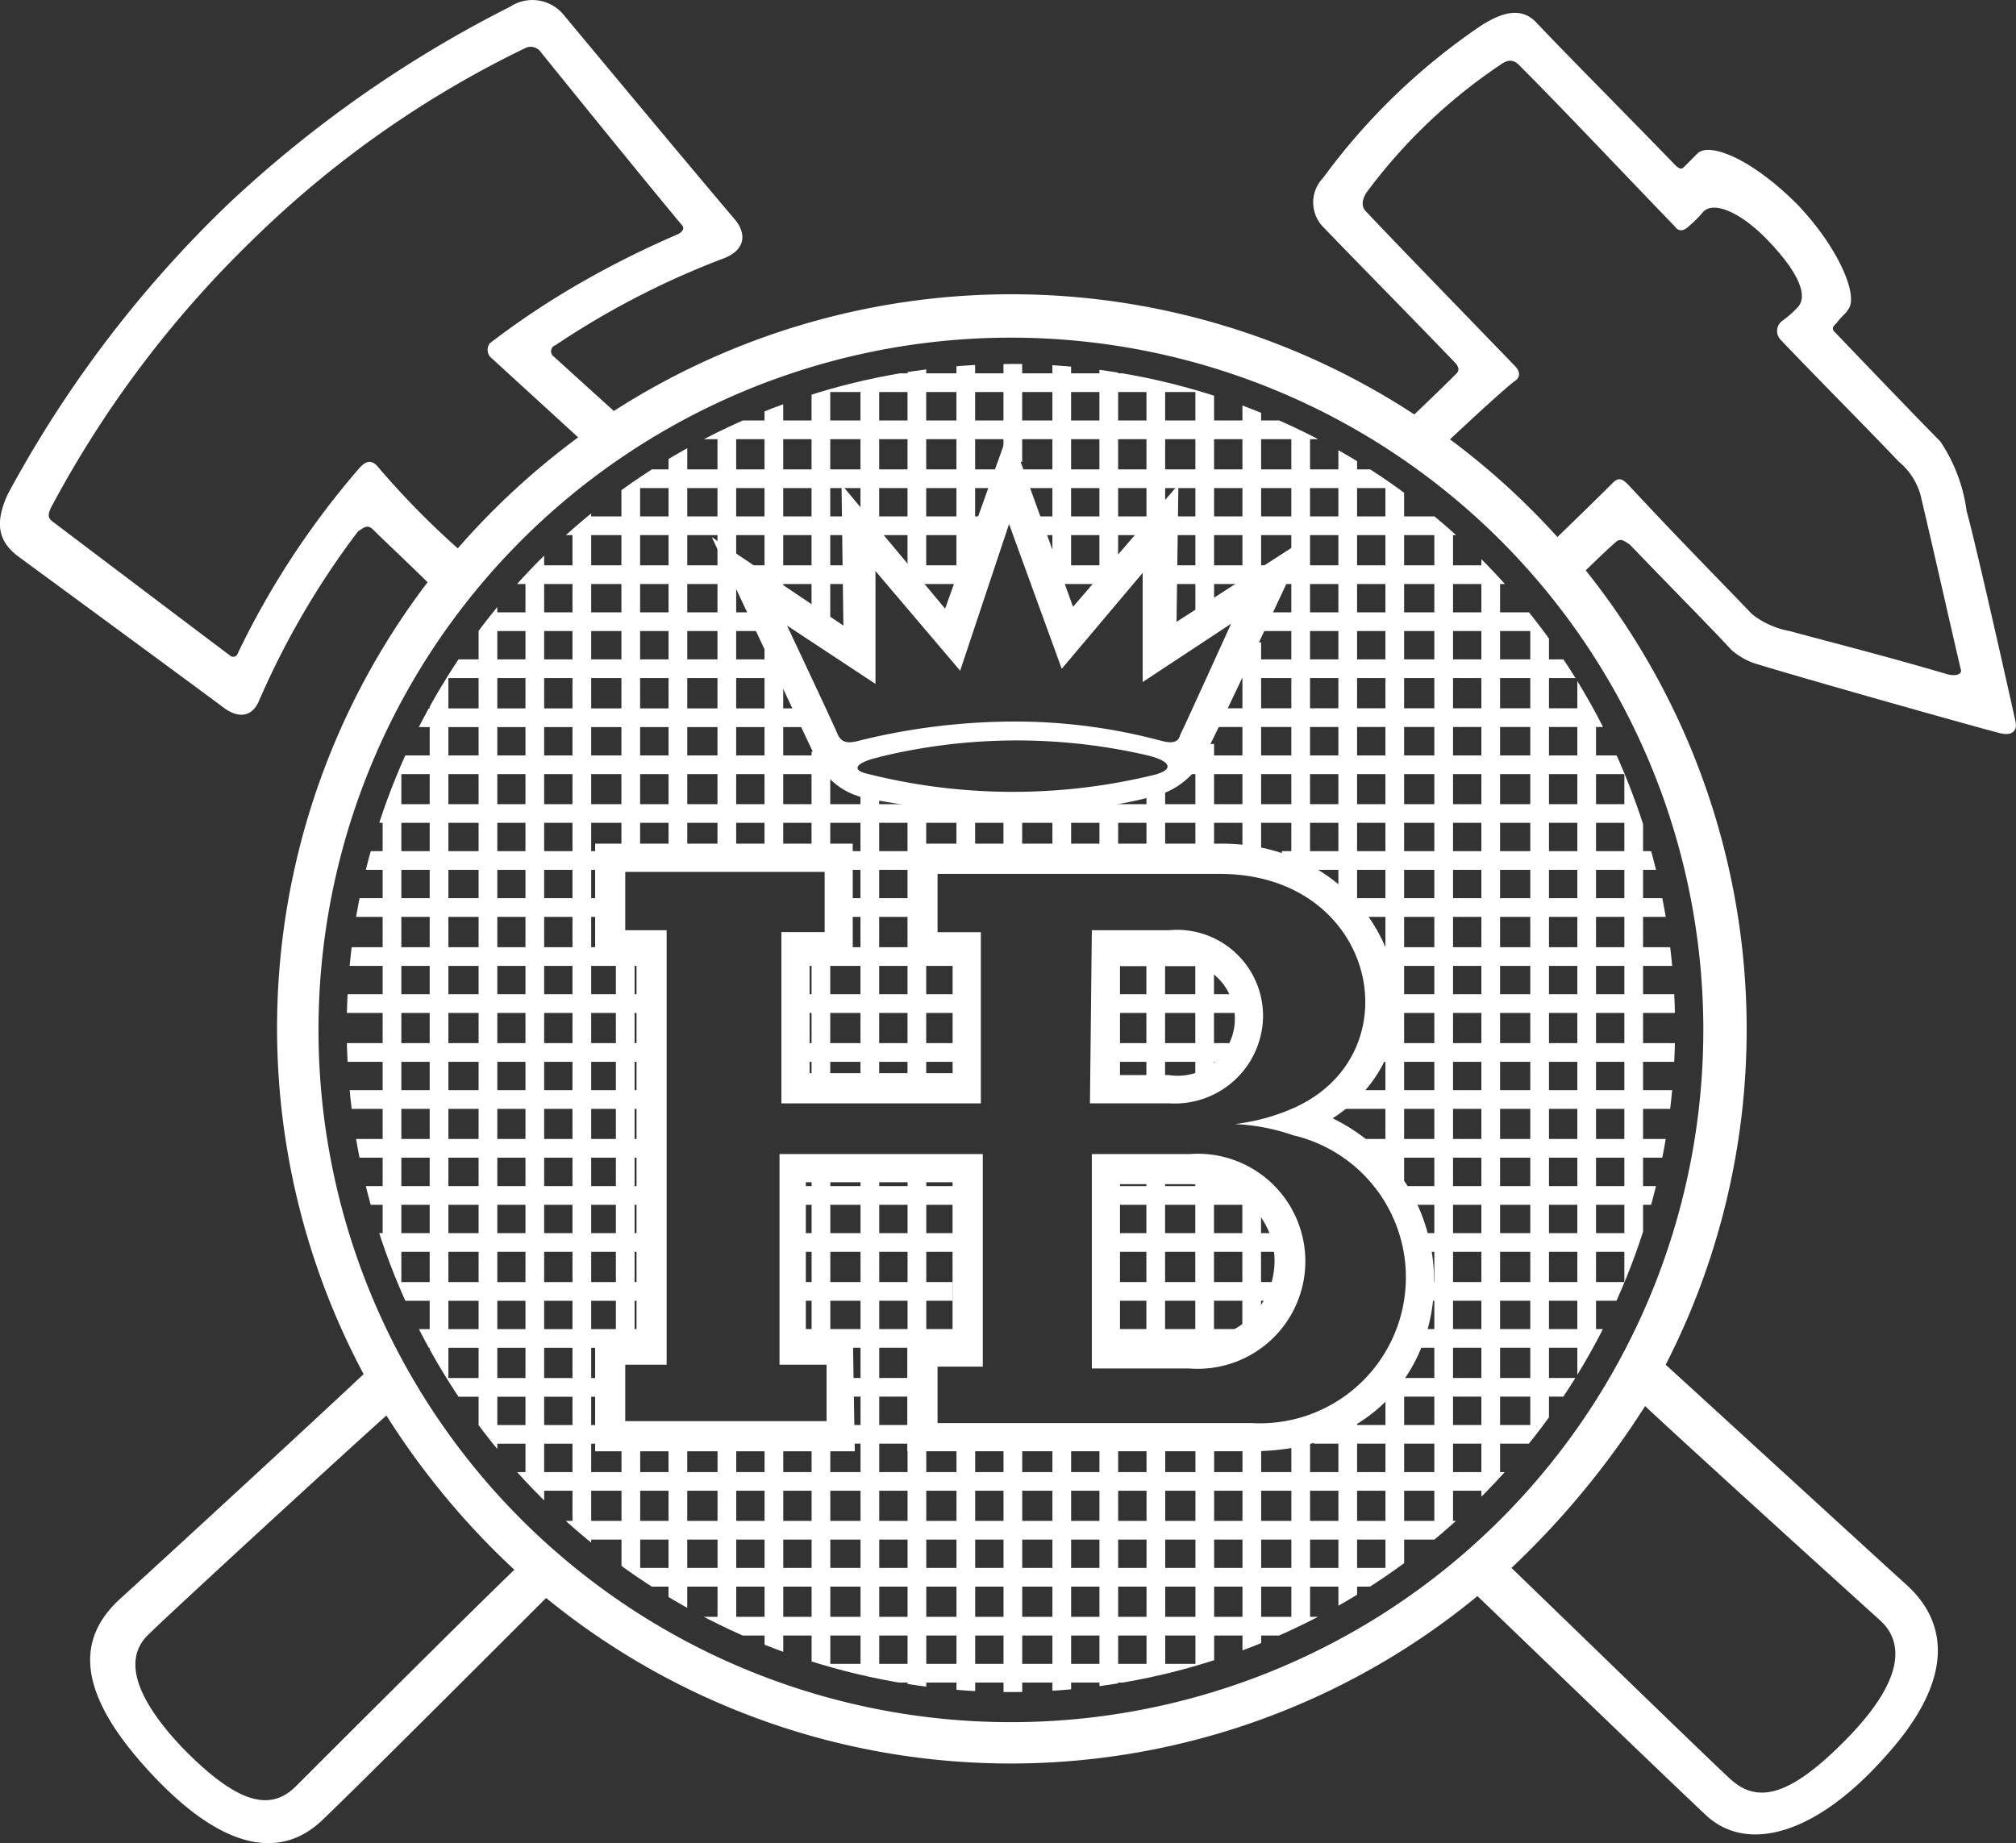 <svg xmlns="http://www.w3.org/2000/svg" id="Ebene_1" data-name="Ebene 1" viewBox="12 15.08 72 65.84">
    <rect x="12" y="15.08" width="72" height="65.84" fill="#333333" stroke="none"/>
    <defs>
        <clipPath id="clip-path">
            <path id="SVGID" d="M48.105 28.083A23.721 23.721 0 1 0 71.825 51.8a23.716 23.716 0 0 0-23.712-23.72z"
                  style="fill:none" />
        </clipPath>
        <style>.cls-5{fill:none}.cls-3{fill:#fff}.cls-5{stroke:#fff;stroke-miterlimit:3.864;stroke-width:.668px}</style>
    </defs>
    <path style="fill:none" d="M0 0h96v96H0z" id="_Bauhilfe_" />
    <g id="H_B">
        <path class="cls-3"
              d="M81.568 39.171c-2.284-.672-4.166-1.143-5.644-1.546a3.058 3.058 0 0 1-1.344-.6c-1.747-1.814-2.621-2.688-4.435-4.636-.2-.2-.336-.269-.538-.067-.873.873-2.687 2.62-2.687 2.62l.94 1.277s1.277-1.277 1.815-1.747c.2-.2.336-.067.537.067 1.68 1.747 2.822 2.889 3.629 3.763a2.5 2.5 0 0 0 .806.47c1.747.538 7.459 2.151 8.736 2.487.47.134.672-.068.6-.4-.4-1.814-1.478-6.585-1.747-7.525a5.824 5.824 0 0 0-.94-2.487c-.471-.47-2.218-2.284-3.763-3.9-.135-.134-.068-.2.067-.336.2-.269.336-.336.4-.47.4-.471-.336-2.218-1.814-3.763-1.68-1.68-3.159-2.218-3.562-1.815l-.47.471c-.067.067-.134.134-.336-.068-1.949-2.015-3.7-3.762-4.973-5.106-.537-.538-1.209-.336-1.948.134a22.883 22.883 0 0 0-5.645 5.443 1.259 1.259 0 0 0 0 1.747c1.815 1.881 2.957 3.024 4.7 4.838.2.2.134.336.067.4-.672.672-2.016 1.949-2.016 1.949l1.21.941s2.419-2.285 2.889-2.621c.2-.134.2-.336 0-.538-1.747-1.814-4.233-4.367-5.308-5.51-.135-.134-.2-.336 0-.672a19.4 19.4 0 0 1 4.782-4.571c.269-.2.47-.2.672 0 1.612 1.613 3.628 3.763 5.577 5.779.134.2.336.134.47 0a4.022 4.022 0 0 0 .538-.538c.4-.4 1.411.068 2.352 1.075 1.209 1.277 1.344 2.016 1.008 2.352a3.767 3.767 0 0 1-.538.471.45.45 0 0 0-.105.626.545.545 0 0 0 .038.046c1.277 1.344 2.889 2.956 4.233 4.367a2.364 2.364 0 0 1 .807 1.344c.6 2.554 1.075 4.7 1.411 6.115 0 .135-.2.2-.471.135z" />
        <path class="cls-5"
              d="M46.492 27.478v8m1.68-8v4.1m1.747-4.1v8.4m1.68-8.4v8.4m1.68-8.064V34m1.747-5.778v8.8m1.68-8.13v6.988m1.747-6.316v16.461m1.68-15.725v17.068m1.68-15.858v25.736m1.747-24.392v38.033m1.68-36.42v34.875m1.747-33.128V67.46m1.68-29.16v26.943m1.68-23.586v20.226M26 41.254v21.435m1.68-24.526v27.416m1.747-29.567v31.515M31.1 34.2v35.276m1.68-36.823v38.7m1.747-40.048v14.182M36.211 30.3v15.12m1.747-15.926v15.993m1.68-16.665v7.258m1.68-7.93v9.072m1.747-9.475v6.182m1.68-6.451v8.4m-20.9 18.479h11.291m-11.49-1.68H35.2M23.646 50.93H35.2m-11.42-1.68h11.154M24.049 47.5h9.676m-9.273-1.68h9.273m-8.8-1.68h46.5M25.46 42.4h16.261m-15.455-1.68h14.716m-13.775-1.751h12.834m-11.49-1.68h10.818m-9.609-1.68h12.5m-10.753-1.747H47.3m-13.775-1.68h28.893m-26.274-1.747H60.2M39.773 74.852h16.664m-20.226-1.68h23.855m-26.543-1.747h29.5m-31.783-1.68h33.6M29.76 68h36.488m-38.1-1.68h5.51m-6.451-1.68h6.518m-7.459-1.747h8.87m-9.542-1.68h9.542m-10.348-1.749h10.348m-10.684-1.68h10.617M24.116 56.1h11.02m4.5-27.349H56.37M34.33 48.914v14.178m.2 3.36V72.3m1.68-5.644v6.585m6.855-29.971v10.348m-1.747-4.7v4.632m3.427-9.877v9.945m1.747-9.878v1.814m1.68-1.814v1.881m8.534-7.593v7.459m-1.68-3.83v3.9M53.279 43.2v2.352M51.6 43.471v1.949m-1.68-1.546v1.613m-8.6 11.625v5.846m1.747-5.846V75.86m-1.747-9.206v8.4m-3.36-8.467v7.459m1.68-7.391v7.862m5.107-17.4v18.944m1.747-9.676v9.676m1.68-9.676v9.542m8.534-9.475v8.332m-1.68-8.332v8.668m-1.747-8.668v9.206M51.6 66.586v9.206m-1.68-9.34v9.542m8.534-9.609v7.459m1.68-8.2v7.326m1.68-9v7.93M49.046 33.862h15.522m-20.226 1.747h2.486m2.822 0h2.487m1.747 0h12.431m-9.408 1.68h10.819m-11.558 1.68H69m-13.7 1.747h14.711M54.421 42.4h16.262M42.192 66.318h2.62m-2.62-1.68h2.62m-4.3-1.747h5.913m12.5 3.427h8.669m-6.048-1.68H69m-6.518-1.747h7.257m-18.009 0h4.37M42.259 47.5h2.486m-2.553-1.68h2.62M60.2 47.5h12.028m-14.447-1.68h14.178m-31.447 6.857h5.846m-5.846-1.747h5.846m-5.846-1.68h5.846m14.85 3.427H72.5M61.544 50.93h11.289m-11.625-1.68H72.5M60 54.357h12.363M60.67 56.1h11.289m-31.447 5.111h5.51m-5.51-1.747h5.846m-5.914-1.68h5.847m5.442 3.427h5.914m-5.914-1.747h5.981m-6.048-1.68h5.443m5.779 3.427h7.66m-7.862-1.747h8.8m-9.273-1.68h9.542m-20.022-5.107h4.3m-4.3-1.747H56.3m-1.277-1.814v4.367m-1.747-4.367v4.5m1.747 3.494v5.98m-1.747-5.98v6.115m3.427-5.645v5.04"
              style="clip-path:url(#clip-path)" />
        <path class="cls-3"
              d="M71.489 63.831c2.285 2.084 8 7.325 8.6 7.862 1.411 1.277 1.814 3.293-.739 6.115-2.554 2.89-4.973 3.427-6.384 2.15-.873-.806-6.451-6.182-8.2-7.861a26.23 26.23 0 0 1-33.262.067c-1.747 1.747-7.19 7.19-8.063 8-1.478 1.344-3.561 1.008-6.182-1.881-2.755-3.024-2.352-4.839-.941-6.115.672-.605 6.451-5.914 8.668-8a26.274 26.274 0 0 1 2.285-28.289c-.605-.6-1.613-1.546-1.949-1.882-.2-.2-.336-.067-.537.068a29.181 29.181 0 0 0-3.562 6.114c-.268.538-.739.538-1.209.2-1.075-.806-7.392-5.443-7.392-5.443-.6-.47-.873-1.075-.336-2.217a41.8 41.8 0 0 1 7.862-10.348 42.843 42.843 0 0 1 10.08-7.056 1.441 1.441 0 0 1 1.881.269s4.3 5.174 6.182 7.391c.4.538.269 1.075-.47 1.344a29.651 29.651 0 0 0-5.981 3.091.23.23 0 0 0-.148.289.223.223 0 0 0 .081.114l2.15 1.949a26.259 26.259 0 0 1 37.566 34.069zm-5.51 7.258c1.747 1.68 6.854 6.652 7.8 7.526s2.083.739 4.233-1.479c1.949-2.016 2.016-3.36 1.142-4.166-.672-.605-6.383-5.779-8.4-7.66a30.336 30.336 0 0 1-4.771 5.779zm-37.63-36.421a26.849 26.849 0 0 1 4.3-3.964l-3.158-2.89a.4.4 0 0 1 0-.47 29.343 29.343 0 0 1 3.225-2.15 33.779 33.779 0 0 1 3.494-1.747c.135-.067.269-.2.135-.336-1.68-2.016-5.04-6.182-5.04-6.182a.439.439 0 0 0-.538-.135 36.7 36.7 0 0 0-9.676 6.787 38.5 38.5 0 0 0-7.257 9.609c-.134.269-.134.4.067.538 0 0 4.973 3.763 6.317 4.771a.166.166 0 0 0 .234-.01.162.162 0 0 0 .034-.058 29.783 29.783 0 0 1 4.368-6.652c.134-.134.336-.336.605-.067a29.642 29.642 0 0 0 2.889 2.956zm19.756-7.526a24.729 24.729 0 1 0 24.728 24.729 24.729 24.729 0 0 0-24.728-24.729zM25.8 65.646c-1.949 1.747-7.862 7.19-8.467 7.794-.739.672-.873 1.882 1.142 4.032 2.083 2.15 3.226 2.285 4.1 1.411s5.981-5.98 7.795-7.727a27.693 27.693 0 0 1-4.569-5.51z" />
        <path class="cls-3"
              d="M41.251 42.4c-.135-.269-3.83-8.131-3.83-8.131l4.7 3.158-.067-5.039 3.7 4.435 2.285-6.384 2.284 6.317 3.763-4.368-.067 4.905 4.7-3.024s-3.091 6.653-3.629 7.661a2.732 2.732 0 0 1-1.949 1.612 17.6 17.6 0 0 1-5.106.538A24.71 24.71 0 0 1 43 43.605a2.5 2.5 0 0 1-1.749-1.205zm5.04-3.36-3.024-3.561v4.032l-3.159-2.084s1.68 3.562 1.815 3.9c.134.269.336.336.806.2a23.2 23.2 0 0 1 5.51-.672 20.166 20.166 0 0 1 5.174.672c.471.135.672.068.739-.2.2-.4 1.815-3.965 1.815-3.965l-3.158 2.083v-3.9l-2.89 3.427-1.881-5.172-1.747 5.241zM43.4 42.127c-.873.2-1.008.471-.4.6a21.258 21.258 0 0 0 10.079.067c.941-.2.739-.537-.134-.739a20.7 20.7 0 0 0-9.542.067z" />
        <path class="cls-5" d="M39.638 38.1v7.459m1.68-3.628v3.628m10.348 3.7H55.3" />
        <path class="cls-3"
              d="M42.528 49.384h-1.613v4.032h5.107v-4.032h-1.546v-4.166h11.155c5.846 0 8.534 6.854 3.964 9.811 5.645 2.755 4.7 11.893-2.889 11.893h-12.3v-4.1h1.613v-5.509H40.78v5.511h1.68l.068 4.1h-9.273v-4.1h1.478v-13.44h-1.478v-4.166h9.2v4.166zm-1.076-1.075v-2.083H34.33v2.083h1.478v15.522H34.33v2.016h7.19v-2.016h-1.68v-7.525h7.26V63.9h-1.616v2.016h11.222a5.213 5.213 0 0 0 1.478-10.281 7.3 7.3 0 0 0-2.083-.4 7.341 7.341 0 0 0 2.016-.537c4.435-1.882 3.091-8.4-2.553-8.4h-10.08v2.083h1.546v6.115h-7.123v-6.12h1.545z" />
        <path class="cls-3"
              d="M50.994 56.306h3.494a3.841 3.841 0 1 1 0 7.66h-3.494zM52 57.381v5.577h2.419c4.032 0 4.234-5.577 0-5.577zM50.994 48.309h2.755a3.075 3.075 0 0 1 3.36 3.091 3.151 3.151 0 0 1-3.2 3.1 1.179 1.179 0 0 1-.157-.007h-2.825l.067-6.182zM52 49.384v4.1h1.747a2.04 2.04 0 1 0 0-4.031H52z" />
    </g>
</svg>